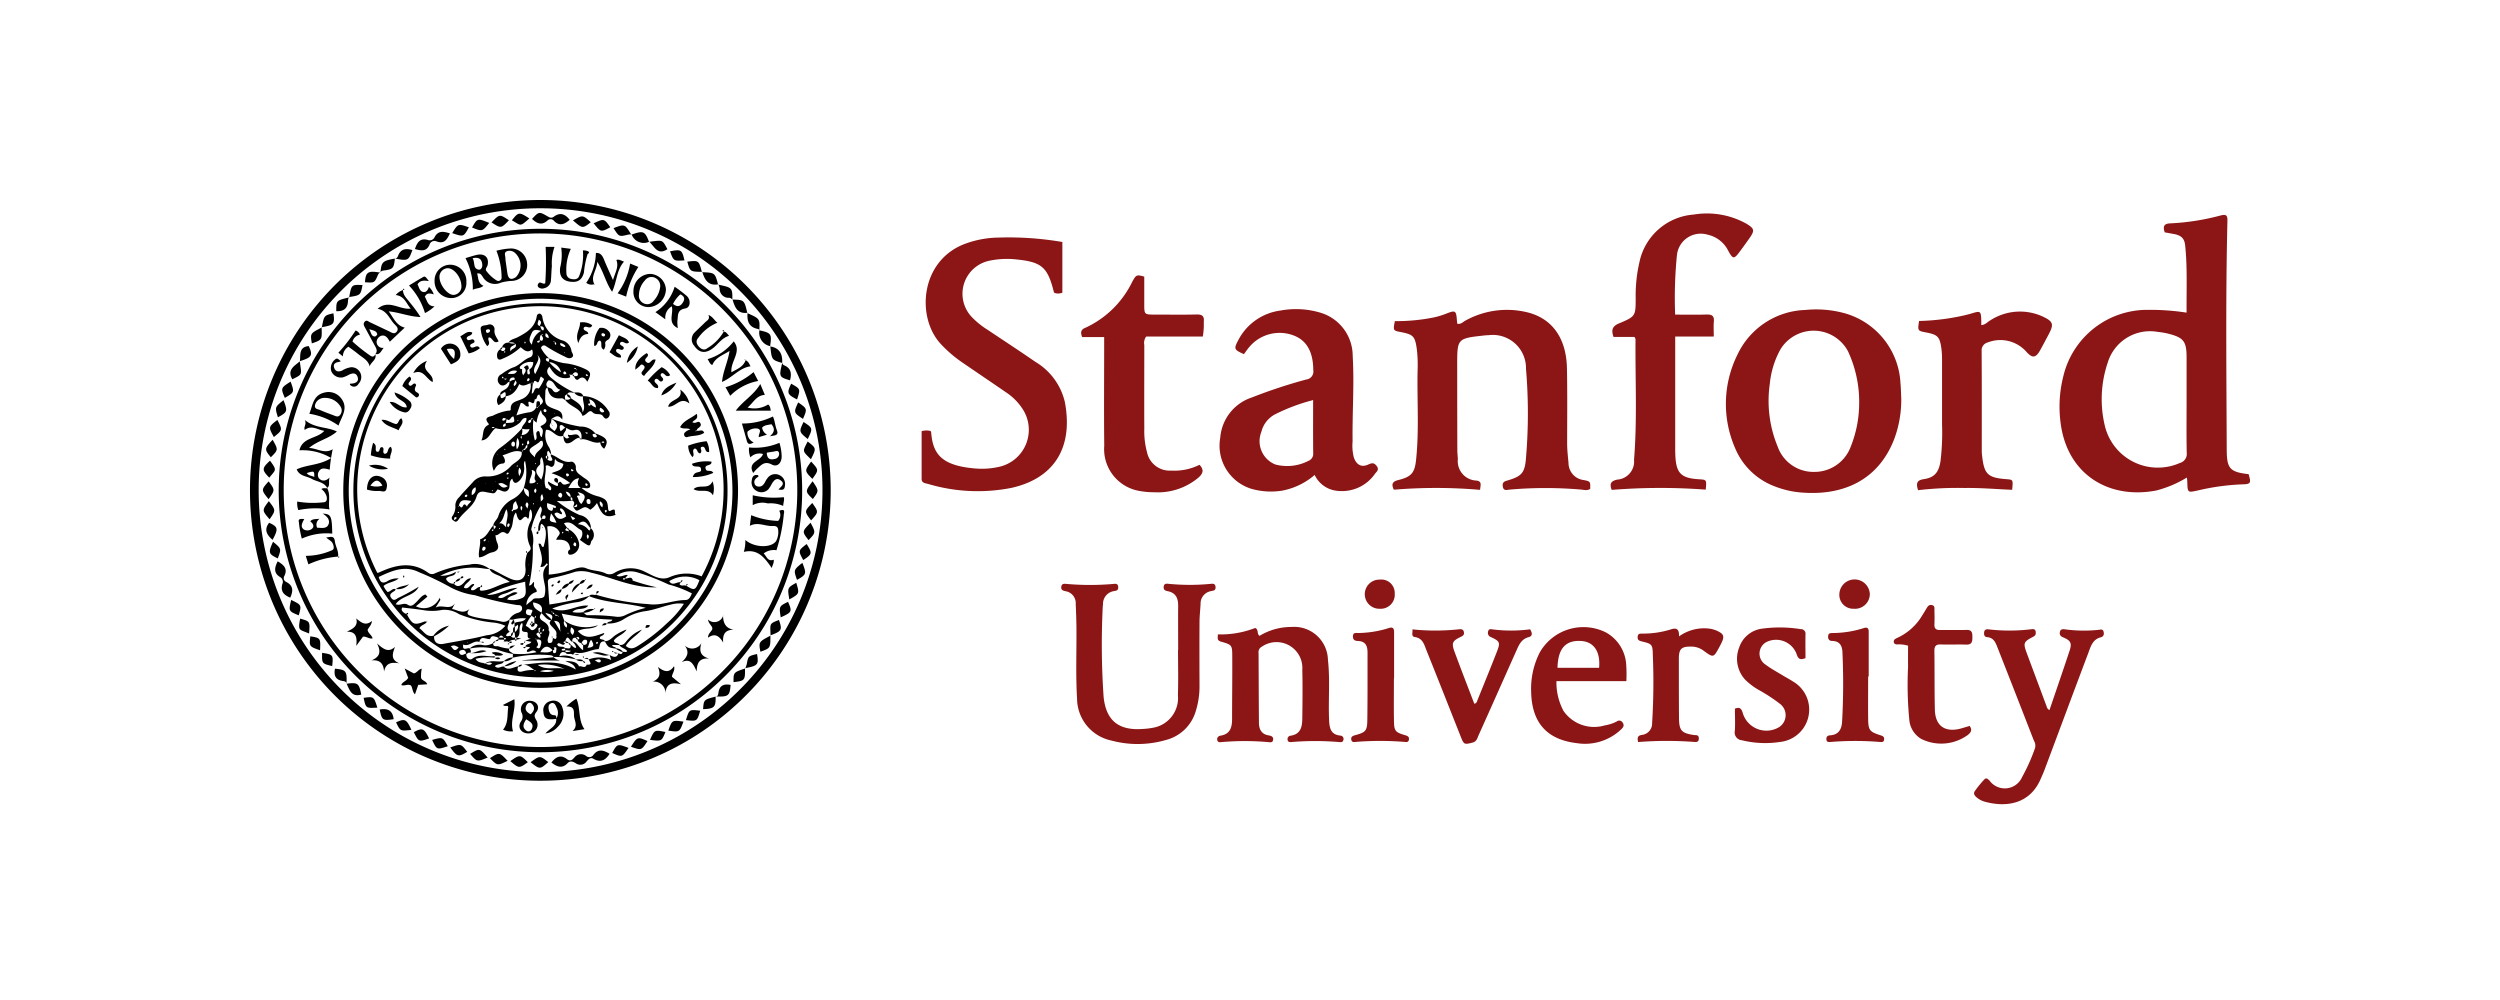 <svg xmlns="http://www.w3.org/2000/svg" width="200" height="80"><path d="M174.927 25.011c-.015-1.833.071-3.607-.113-5.375-.061-.586-.333-.814-.933-.922l-.7-.125c-.157-.446-.091-.7.438-.719a19 19 0 004.039-.634c.465-.118.546.023.536.436-.147 6.1-.078 12.2-.056 18.3.005 1.519.251 1.789 1.75 1.962.217.727.174.8-.526.815a18.517 18.517 0 00-3.486.477c-.871.191-.866.213-.893-.693 0-.094-.017-.187-.031-.331a9.014 9.014 0 01-2.451 1.039c-3.786.723-7.052-1.264-7.631-5.254a9.9 9.9 0 01.205-3.922 6.9 6.9 0 016.725-5.277 19.133 19.133 0 013.127.223zm0 7.118V28.6c0-1.3-.235-1.6-1.5-1.914a5.4 5.4 0 00-.78-.129 3.533 3.533 0 00-4.015 2.411 9.133 9.133 0 00-.259 5.035 4.359 4.359 0 006.023 3.033.743.743 0 00.543-.8c-.03-1.37-.012-2.738-.012-4.107zm-56.519 7.059a40.845 40.845 0 00-6.9-.011c-.24-.49-.073-.668.38-.78 1.035-.257 1.292-.578 1.4-1.63.25-2.372.068-4.751.12-7.127a10.684 10.684 0 00-.065-1.726c-.142-1.009-.279-1.155-1.268-1.346-.632-.122-.632-.122-.487-.878a15 15 0 003.193-.312 6.693 6.693 0 00.955-.3c.685-.274.764-.222.813.522.006.094.02.187.033.3.287.065.453-.145.648-.249a6.855 6.855 0 014.805-.7c2.082.445 3.274 2.041 3.321 4.526.039 1.994.018 3.988.015 5.982 0 .53.06 1.052.11 1.578a1.379 1.379 0 001.228 1.37c.527.1.522.132.508.7-.24.171-.515.075-.764.056a33.155 33.155 0 00-5.68.005c-.216.02-.495.136-.552-.255s.2-.416.459-.5c1.093-.329 1.309-.628 1.4-1.787a42.282 42.282 0 000-7.119 2.657 2.657 0 00-2.988-2.693c-.167 0-.335.022-.5.04-1.97.217-2.017.269-2.016 2.24q0 3.459.01 6.919c0 .239.033.479.042.718a1.552 1.552 0 001.472 1.714c.501.053.325.39.308.743zM84.989 19.36v4.055a.9.9 0 01-.611.025c-.033-.031-.061-.044-.065-.062-.493-1.978-.948-2.407-2.932-2.616a6.886 6.886 0 00-2.219.094 2.7 2.7 0 00-1.437 4.488 6.523 6.523 0 001.282 1.039c1.276.854 2.561 1.692 3.823 2.565a5.084 5.084 0 012.36 3.222c.667 3.53-.755 6.067-4.264 6.858a13.892 13.892 0 01-6.682-.314c-.206-.055-.513-.062-.514-.4v-3.819a1.386 1.386 0 01.711-.018c.032.058.051.078.052.1.129 1.707.789 2.653 3.434 2.893a6.167 6.167 0 001.931-.109 3.035 3.035 0 001.9-4.717 4.533 4.533 0 00-1.273-1.256c-1.185-.815-2.377-1.621-3.564-2.433a10.236 10.236 0 01-1.631-1.408c-2.029-2.134-1.7-6.82 2.075-8.1a7.992 7.992 0 012.535-.441 25.336 25.336 0 015.089.354zM152.1 31.841a8.978 8.978 0 01-.547 3.243c-1.274 3.361-4.124 4.541-7.255 4.33a7.468 7.468 0 01-2.308-.5 5.53 5.53 0 01-3.179-3.06 8.851 8.851 0 01.173-7.455 6.214 6.214 0 015.424-3.6 8.643 8.643 0 012.932.2 6.134 6.134 0 014.7 5.694c.038.379.038.765.06 1.148zm-3.368.567a9.586 9.586 0 00-.9-4.322 3.113 3.113 0 00-5.426-.086 7.148 7.148 0 00-.824 2.728 9.554 9.554 0 00.631 5 3.038 3.038 0 002.943 2.024 3.09 3.09 0 002.92-2.064 9.337 9.337 0 00.656-3.28z" fill="#8c1515"/><path d="M66.456 39.185a23.229 23.229 0 11-22.949-23.183 23.23 23.23 0 0122.949 23.183zm-45.762.017a22.552 22.552 0 1022.947-22.536 22.53 22.53 0 00-22.947 22.536z"/><path d="M99.513 28.333c-.8-.363-.826-.415-.432-1.157a4.451 4.451 0 013.362-2.333 6.813 6.813 0 013.136.156 3.611 3.611 0 012.637 3.473c.133 2.281-.039 4.561-.009 6.842a3.815 3.815 0 00.1 1.284c.214.595.608.817 1.163.56.3-.138.459-.143.663.119.221.284.016.444-.13.619a3.214 3.214 0 01-3.346 1.316 2.225 2.225 0 01-1.483-1.217 5.568 5.568 0 01-2.562 1.25 5.652 5.652 0 01-2.49-.137 3.608 3.608 0 01-2.5-4.1 3.681 3.681 0 012.521-3.208 41.092 41.092 0 014.361-1.441.637.637 0 00.558-.745c-.006-1.456-.522-2.392-1.6-2.788a3.163 3.163 0 00-3.522.939c-.155.181-.288.378-.427.568zm5.537 3.672a15.266 15.266 0 00-3.01 1.124 2.156 2.156 0 00-1.127 1.409 2.008 2.008 0 001.114 2.621 3.7 3.7 0 002.647-.29.6.6 0 00.382-.616c-.015-1.39-.006-2.776-.006-4.252zm28.967-5.083v8.534c0 .336-.005.673.012 1.009.07 1.4.463 1.791 1.888 1.876.617.037.617.037.541.83a48.617 48.617 0 00-7.52.021c-.2-.5-.06-.707.431-.822a1.449 1.449 0 001.354-1.586c.261-3.213.089-6.431.119-9.647 0-.042-.035-.083-.082-.183h-1.677c-.194-.55-.111-.854.446-1.086 1.331-.557 1.323-.589 1.325-2.039a11.877 11.877 0 01.3-2.854 4.794 4.794 0 014.34-3.81 6.481 6.481 0 014.24.743c.619.38.652.535.236 1.129q-.372.531-.758 1.051c-.492.665-.572.67-.957-.034a2.407 2.407 0 00-1.645-1.279 1.914 1.914 0 00-2.45 1.587 34.29 34.29 0 00-.148 4.808c.89 0 1.7.018 2.51-.008.423-.013.627.1.586.559-.033.377-.006.759-.006 1.2zm-42.476-4.791v2.192c0 .843 0 .844.875.844 1.1 0 2.21.018 3.313-.008.437-.01.623.122.573.57a5.811 5.811 0 01-.077 1.194h-4.53a.853.853 0 00-.151.682c0 2.233-.012 4.466 0 6.7a6.446 6.446 0 00.211 1.849 1.854 1.854 0 001.933 1.494 4.517 4.517 0 002.273-.464c.4.422.263.724-.105 1.041a5.044 5.044 0 01-3.537 1.155 6.261 6.261 0 01-1.215-.113 3.394 3.394 0 01-2.764-3.608c-.03-2.617-.007-5.234-.007-7.851v-.844h-1.762c-.142-.366-.11-.592.238-.732a7.768 7.768 0 003.775-3.7c.305-.54.337-.583.957-.401zm61.906 17.083c-.191-.58-.067-.805.459-.882.861-.127 1.2-.556 1.335-1.444a19.04 19.04 0 00.123-2.946v-5.186a6.664 6.664 0 00-.051-.861c-.129-.957-.293-1.123-1.231-1.3-.675-.129-.675-.129-.557-.917a18.143 18.143 0 003.609-.447c.208-.052.418-.1.623-.165.676-.206.717-.178.745.542v.4c.323-.019.486-.246.7-.366a4.368 4.368 0 014.257-.3c.808.386.856.612.438 1.4-.225.423-.446.849-.679 1.267-.358.642-.631.67-1.115.125a2.777 2.777 0 00-3.083-.739.649.649 0 00-.489.686c.017 2.689.01 5.379.011 8.068a2.683 2.683 0 00.024.286c.162 1.508.447 1.785 1.958 1.9.527.042.527.042.448.848-1.252-.05-2.511-.162-3.773-.144a27.294 27.294 0 00-3.752.175zM94.253 51.993c0-1.177-.01-2.354 0-3.531.007-.6-.188-1.034-.821-1.164-.209-.043-.366-.1-.337-.361.033-.3.267-.242.438-.226a17.4 17.4 0 003.3 0c.183-.019.391-.047.411.254.018.285-.167.279-.36.324a1.006 1.006 0 00-.838 1.024c-.025.479-.082.957-.085 1.436-.01 1.706-.007 3.411 0 5.117a6.6 6.6 0 01-.288 1.984 3.353 3.353 0 01-2.416 2.353 8.078 8.078 0 01-4.336.043 3.453 3.453 0 01-2.756-3.35c-.117-1.943-.029-3.89-.051-5.834a52.293 52.293 0 00-.057-1.725.964.964 0 00-.8-1.037c-.2-.046-.385-.08-.355-.349.032-.287.248-.251.434-.236a21.415 21.415 0 003.738 0c.157-.015.35-.043.379.209s-.065.323-.312.361a1.028 1.028 0 00-.9 1.046c-.008.1-.024.191-.025.287a61.163 61.163 0 00.072 7.125c.192 1.9 1.2 2.708 3.1 2.575a6.044 6.044 0 001-.127 2.416 2.416 0 001.845-2.592c.041-1.2.009-2.4.009-3.6zm3.176-1.242a7.616 7.616 0 002.991-.515c.307.168.1.469.345.632a4.858 4.858 0 012.558-.711 2.7 2.7 0 012.912 2.635c.181 1.6.021 3.212.093 4.818.028.627.123 1.156.892 1.237a.267.267 0 01.248.36c-.045.194-.214.166-.348.157a22.6 22.6 0 00-3.805 0c-.148.014-.295 0-.309-.2a.266.266 0 01.238-.307c.824-.117.932-.728.94-1.381.016-1.3.033-2.592 0-3.886a2.067 2.067 0 00-3.227-1.861.491.491 0 00-.271.524c.009 1.847.013 3.7.028 5.543 0 .528.189.942.781 1.036.207.033.388.1.353.353s-.244.193-.4.183a21.3 21.3 0 00-3.734 0c-.143.016-.3.023-.334-.172s.09-.316.277-.347c.765-.125.909-.669.91-1.323 0-1.68.024-3.359.014-5.039-.005-.881-.025-.908-.92-1.162-.328-.106-.232-.3-.232-.574zm66.528 6.058c.539-1.586 1.086-3.166 1.61-4.754.2-.593.089-.811-.482-1.051-.208-.087-.332-.182-.3-.411.032-.27.231-.276.43-.244a11.115 11.115 0 002.656.04c.161-.012.352-.1.415.144.054.207.013.39-.227.451-.67.173-.811.769-1.01 1.295-1.166 3.089-2.316 6.184-3.474 9.276-.1.269-.22.531-.335.794-.858 1.954-2.7 2.273-4.475 1.782a1.7 1.7 0 01-.63-.337c-.161-.134-.285-.307-.153-.5a8.366 8.366 0 01.77-.945c.144-.152.272-.039.412.1a1.509 1.509 0 002.606-.287 14.969 14.969 0 001.025-2.291.742.742 0 00-.081-.614q-1.442-3.713-2.9-7.421c-.156-.395-.3-.825-.849-.865-.212-.015-.254-.191-.236-.375.021-.218.159-.272.354-.248a14.409 14.409 0 003.444-.011c.148-.018.3-.006.325.187.018.162.029.3-.18.406-.809.423-.832.509-.515 1.363.525 1.413 1.055 2.823 1.579 4.236a.414.414 0 00.221.28zm-33.849-2.319h-5.592a4.825 4.825 0 00.564 2.382 2.976 2.976 0 003.3 1.16 3.224 3.224 0 00.952-.309.315.315 0 01.488.1c.138.211.048.351-.1.5a4.191 4.191 0 01-3.577 1.129c-2.436-.288-3.617-1.684-3.652-4.154a6.373 6.373 0 01.7-3.12 4.02 4.02 0 015.3-1.574 3.155 3.155 0 011.61 2.648 10.77 10.77 0 01.007 1.238zm-2.18-1.065c.116-1.3-.417-2.082-1.438-2.147-1.241-.078-1.856.607-1.89 2.147zm-14.934-3.075a17.663 17.663 0 003.748-.009c.181-.024.337.016.372.238s-.086.289-.255.371c-.679.33-.755.488-.489 1.209.511 1.386 1.048 2.763 1.573 4.14.207-.036.219-.2.271-.327.52-1.287 1.046-2.572 1.55-3.865.272-.7.223-.81-.482-1.137a.353.353 0 01-.232-.45c.048-.241.236-.186.4-.163a11.566 11.566 0 002.96-.012c.151.249.239.534-.114.626-.579.152-.771.6-.977 1.062-1.007 2.253-2.007 4.509-3.02 6.76-.111.245-.149.532-.518.622-.612.151-.668.16-.9-.43-.919-2.314-1.828-4.633-2.757-6.942-.181-.45-.291-.98-.926-1.078-.324-.048-.169-.328-.204-.615zm25.8 6.345c.391-.162.526-.008.636.378a1.973 1.973 0 002.906 1.093 1.137 1.137 0 00.085-1.841 13.432 13.432 0 00-1.741-1.141 5.256 5.256 0 01-1.032-.774 2.464 2.464 0 01-.515-2.608 2.228 2.228 0 011.845-1.511 10.545 10.545 0 013.076.04.362.362 0 01.385.413c-.014.643 0 1.286 0 1.906-.4.157-.575.09-.695-.282a1.749 1.749 0 00-2.428-1.005 1.046 1.046 0 00-.093 1.791c.437.332.927.593 1.4.881.265.163.543.305.8.475a2.6 2.6 0 01-1.02 4.845 7.772 7.772 0 01-3.061-.137.619.619 0 01-.555-.747c.038-.568.007-1.148.007-1.776zm18.781 1.379c.239.349.073.534-.145.719a3.608 3.608 0 01-3.734.319 1.961 1.961 0 01-.944-1.455 28.874 28.874 0 01-.106-4.311c-.01-.57 0-1.14 0-1.69a2.45 2.45 0 00-.9-.1c-.129-.017-.229-.058-.245-.207a.239.239 0 01.127-.237 2.421 2.421 0 01.256-.131 4.47 4.47 0 001.881-1.728c.117-.181.227-.367.339-.551.1-.165.192-.345.435-.3.279.052.21.281.215.459.011.36.018.721 0 1.08-.016.342.125.469.465.461.7-.015 1.393.016 2.088-.009.464-.017.483.242.484.592s-.045.6-.5.584c-.671-.027-1.345.014-2.016-.013-.416-.017-.53.146-.524.541.024 1.56 0 3.121.038 4.68.031 1.3.814 1.842 2.076 1.506.224-.062.45-.133.71-.209zm-26.522 1.289c-.1-.386-.013-.523.312-.572a.919.919 0 00.805-.951 52.674 52.674 0 00.055-5.469c-.015-.837-.079-.859-.88-1.057-.223-.056-.345-.11-.334-.358.013-.3.228-.261.413-.268a7.479 7.479 0 002.2-.322c.532-.189.71-.022.7.547a3.421 3.421 0 012.431-.622 2.221 2.221 0 01.617.177c.548.257.606.452.323 1.012-.043.085-.086.171-.132.255-.484.9-.483.9-1.29.31a1.637 1.637 0 00-.939-.317c-.811-.022-1.026.172-1.026.961 0 1.585 0 3.17.012 4.755.01 1 .2 1.209 1.186 1.356.183.027.395-.037.4.271 0 .286-.161.3-.375.284a29.288 29.288 0 00-4.478.008zm-19.54-5.108c0 1.152-.016 2.306.005 3.458.014.758.118.877.87 1.095.218.063.366.131.323.372s-.243.18-.4.169a24.068 24.068 0 00-3.808 0c-.157.014-.358.066-.4-.177s.125-.307.334-.364c.809-.219.936-.347.948-1.187.026-1.8.015-3.6.018-5.4 0-.5-.124-.911-.738-.94-.225-.01-.429-.049-.431-.358 0-.364.265-.273.455-.282a8.441 8.441 0 002.4-.391c.473-.165.437.186.438.475v3.529zm37.939-.139c0 1.128-.012 2.256 0 3.383.014.922.111 1.041.979 1.32.179.057.313.108.3.326-.019.26-.213.221-.373.21a24.12 24.12 0 00-3.878 0c-.17.015-.352.041-.369-.21-.014-.21.1-.307.3-.319.658-.041.912-.461.954-1.049a54.153 54.153 0 00.029-5.608c-.016-.5-.219-.884-.813-.893-.23 0-.345-.13-.332-.371.015-.293.235-.256.419-.263a8.285 8.285 0 002.4-.385c.486-.166.427.2.428.481v3.381zm.133-6.586a1.182 1.182 0 01-1.27 1.17 1.112 1.112 0 01-1.167-1.174 1.22 1.22 0 012.438 0zm-39.214-1.16a1.072 1.072 0 011.207 1.107 1.126 1.126 0 01-1.187 1.224 1.166 1.166 0 11-.02-2.331z" fill="#8c1515"/><path d="M22.297 39.211a20.938 20.938 0 1120.8 20.968 20.939 20.939 0 01-20.8-20.968zm.4.028A20.543 20.543 0 1043.672 18.68a20.515 20.515 0 00-20.975 20.559z"/><path d="M44.114 61.001c.36-.471.756-.646 1.235-.275.276.214.437.059.6-.122a.658.658 0 01.943-.124.391.391 0 00.572-.077c.4-.536.843-.383 1.3-.1-.313.51-.711.739-1.29.4-.258-.15-.4.054-.54.206a.616.616 0 01-.878.146c-.209-.126-.443-.224-.652 0-.429.459-.839.294-1.29-.054zm1.461-43.415c-.427.366-.823.532-1.259.081a.342.342 0 00-.514-.029c-.463.425-.861.241-1.238-.126.548-.589.562-.6 1.25-.2.194.114.324.153.5.018.482-.356.882-.23 1.261.256zm-9.581 1.085c-.23.486-.45.876-1.066.642a.412.412 0 00-.569.268c-.239.554-.658.487-1.165.341.182-.526.4-.894 1.019-.728a.43.43 0 00.549-.207c.287-.569.725-.472 1.232-.316zM22.217 44.906c.493.291.819.594.53 1.173a.334.334 0 00.162.482c.569.294.552.737.307 1.253-.494-.21-.8-.5-.628-1.09a.436.436 0 00-.178-.558c-.545-.329-.445-.77-.193-1.26zM40.826 60.89c.758-.534.784-.533 1.4.086-.7.506-.7.506-1.4-.086zm-1.689-43.059c-.552.7-.552.7-1.374.369.43-.75.43-.75 1.374-.369zM21.601 36.854c.6.814.445.712-.057 1.361-.607-.626-.603-.751.057-1.361zm1.693 11.142c.834.4.838.406.607 1.231-.813-.329-.819-.339-.607-1.231zm39.289-18.959c-.847-.245-.847-.245-.958-1.343l-.019.019c.774.117 1.01.625.968 1.334zm-.126 20.352c-.134-.888-.134-.888.585-1.243.344.78.321.836-.585 1.243zM36.176 18.65c.471-.766.471-.766 1.335-.464-.424.773-.424.773-1.335.464zm25.471 32.198c-.033-.978-.119-.947.669-1.25.279.8.227.894-.686 1.231zm-35.9-24.65c.178-.962.178-.962.927-1.134.124.849.035.953-.948 1.112zm4.629 30.564c.7-.131 1.046.138 1.117.773-.877.132-.945.087-1.117-.773zm29.43-31.741c-.821.114-1.028-.462-1.207-1.071l-.013.016c.941.015.96.032 1.2 1.078zm-5.13 32.708c-.316.852-.316.852-1.211.719.301-.844.301-.844 1.211-.719zM22.19 33.594c.417.81.417.81-.281 1.368-.444-.8-.443-.807.281-1.368zm1.8-4.683c.063-.509-.1-1.149.708-1.225.353.74.248.917-.719 1.208zm10.338 30.161c-.817.292-.836.284-1.222-.5.689-.372.813-.321 1.222.5zm28.819-11.118c-.16-.932-.16-.932.555-1.332.259.876.259.876-.555 1.332zm-38.422 2.727c-.819-.347-.89-.2-.715-1.19.795.219.795.219.715 1.19zm1.001-24.505c.041 1.015.041 1.015-.779 1.295-.133-.8-.133-.8.8-1.272zm39.147 10.565c-.707-.694-.673-.6-.26-1.42.701.541.701.541.26 1.42zM50.527 18.752a1.5 1.5 0 00-.276.018c-.726.18-.725.182-1.169-.521.9-.336.9-.336 1.424.527zm1.415.586a1.041 1.041 0 01-1.415-.586l-.021.024c.953-.347 1.092-.291 1.417.573z"/><path d="M51.922 19.348c.118-.016.235-.035.353-.048.738-.085.738-.085 1.116.634-.78.522-1.043-.213-1.45-.6zm9.71 31.481c.006 1.02.006 1.02-.8 1.31-.143-.785-.143-.785.812-1.291zM30.436 21.814c.073-.861.168-.954 1.16-1.129h-.007c-.078.782-.141.852-.875.955-.119.017-.236.035-.285.169zm31.188 5.88a1.09 1.09 0 01-.866-1.285l-.012.016c.957.209 1.01.288.86 1.287zM32.912 58.388c-.884.109-.884.109-1.227-.6.703-.323.836-.262 1.227.6zm23.247-36.613c1.037.044 1.037.044 1.288.989l.021-.021c-.8.149-1.094-.356-1.284-.994zM51.8 59.285c-.485.751-.485.751-1.324.455.506-.799.536-.809 1.324-.455zm-1.517.548c-.515.753-.515.753-1.306.407.405-.747.405-.747 1.306-.407zm-9.676 1.032c-.814.4-.814.4-1.412-.211.753-.483.753-.483 1.412.211zM21.486 39.934c-.6-.747-.6-.747.006-1.425.515.696.515.696-.006 1.425zm20.961 21.044c.74-.538.74-.538 1.413-.011-.666.594-.666.594-1.413.011zM27.91 23.767a1.161 1.161 0 00-.071.274c-.007.625-.338.884-.938.852 0-.857 0-.857 1.035-1.1z"/><path d="M59.784 25.048c1.008.449 1.008.449.962 1.378l.012-.016c-.035-.031-.067-.084-.106-.09-.746-.13-.905-.641-.847-1.295zm-17.435-7.573c-.776.684-.634.584-1.4.15.538-.675.576-.68 1.4-.15zm-3.027.317c.643-.671.643-.671 1.39-.171-.627.663-.634.663-1.39.171zm6.515-.16c.781-.444.781-.444 1.423.144-.647.52-.664.518-1.423-.144zm19.05 23.999c-.55-.725-.55-.725.094-1.393.515.726.515.726-.094 1.393zM31.596 20.685c.146 0 .206-.109.248-.218.219-.572.632-.612 1.145-.46-.308.852-.346.87-1.4.677zm23.162.146c-.866.058-.866.058-1.155-.725.895-.173.951-.139 1.155.725zM36.021 59.794c.86-.3.86-.3 1.355.354-.701.426-.801.403-1.355-.354zm20.163-38.047c-.975-.013-.975-.013-1.2-.813.915-.113.915-.113 1.173.84zm-25.755.061a.285.285 0 00-.193.186c-.276.642-.279.641-1.038.585.059-.8.218-.954 1.239-.764zm-2.496 1.984c.18-1.022.192-1.032 1.069-.986-.158.813-.158.813-1.094.961zm6.637 35.403c.843-.239.843-.239 1.254.5-.877.295-.877.295-1.254-.5zm22.877-36.431c.092.021.184.044.276.064.827.182.883.256.863 1.141l.013-.016c-.082-.045-.163-.128-.247-.13a.717.717 0 01-.78-.74 1.736 1.736 0 00-.1-.341zm6.409 9.428c.732.507.732.507.383 1.319-.75-.489-.759-.519-.383-1.319zm-8.98 25.416c.262-.859.262-.859 1.14-.75-.25.851-.25.851-1.14.75zm2.371-1.886c.028.843-.1.977-1 1.012.056-.759.056-.759 1.012-1.008zM23.25 30.53c.308.847.3.859-.463 1.3-.334-.778-.327-.801.463-1.3zm-1.439 4.651c.455.8.455.8-.143 1.4-.526-.63-.521-.689.143-1.4zM65.01 38.5c.512.76.512.76.018 1.424-.631-.612-.631-.618-.018-1.424zm-2.436-9.456c.041.057.07.145.124.167.593.232.65.68.5 1.215-.874-.259-.888-.29-.619-1.391zm.72 1.652c.749.421.749.421.471 1.259-.788-.394-.832-.512-.471-1.259zM27.722 54.698c.906-.117 1-.046 1.179.868-.785.227-.94-.379-1.174-.879zm36.466-9.673c.349.878.33.938-.427 1.364-.28-.791-.28-.791.427-1.364zm-4.591 8.431c.025.965-.015 1.014-.913 1.114-.008-.779-.008-.779.934-1.094zm-31.87 1.231c-.038-.182-.192-.188-.329-.212-.579-.1-.7-.465-.6-.981.9.092.967.176.922 1.2zm31.893-1.21a2.339 2.339 0 00.117-.334c.127-.658.124-.658.827-.822.14.858.073.937-.967 1.135zm-33.851-1.249c.884.136.9.161.806 1.06-.825-.204-.825-.204-.806-1.06zm-4.202-10.685c-.616-.715-.616-.715-.061-1.452.564.73.564.73.061 1.452zm4.039 10.481c-.873-.307-.873-.307-.78-1.119.822.139.822.139.78 1.119zm26.393 7.166c.367-.81.367-.81 1.234-.629-.305.746-.305.746-1.234.629zm12.89-22.265c.62.668.62.668.1 1.387-.635-.644-.635-.647-.1-1.387zm-42.208-4.911c.342.891.32.953-.449 1.37-.249-.813-.249-.813.449-1.37zm7.508 24.596c-.921.053-.921.053-1.1-.784.815-.108.815-.108 1.1.784zm-8.383-13.424c-.488-.408-.693-.831-.274-1.365.715.328.75.486.274 1.365zm42.812-8.061c-.706-.588-.706-.588-.334-1.366.747.483.753.506.334 1.366zm-25.606 25.48c-.852.351-.852.351-1.4-.293.752-.463.752-.463 1.4.293zm25.833-18.787c.42.792.42.792-.162 1.392-.53-.683-.53-.683.162-1.392z"/><path d="M57.258 55.727c.188-.028.2-.181.219-.321.085-.59.453-.712.972-.613-.072.883-.166.955-1.2.929zm-9.767-37.863c.837-.387.837-.387 1.331.316-.752.407-.752.407-1.331-.316zM23.979 28.89c.161 1.151.227 1.039-.592 1.453-.448-.751.16-1.059.6-1.436zm40.28 15.916c-.409-.758-.409-.758.275-1.285.461.749.45.803-.275 1.285zm-42.416-1.465c.674.556.674.556.378 1.331-.746-.354-.775-.45-.378-1.331zm5.62-4.162a15.79 15.79 0 1115.717 15.85 15.754 15.754 0 01-15.717-15.85zm15.8-15.281a15.349 15.349 0 1015.333 15.474 15.4 15.4 0 00-15.332-15.474z"/><path d="M38.17 21.881c.114.361.048.781.505.981-.259.234-.578.172-.85.321a5.313 5.313 0 00-.587-2.533c.282-.082.59-.186.906-.258.627-.143 1 .211.864.816-.039.172-.254.329-.062.517a2.932 2.932 0 00.792.716.262.262 0 00.389-.271 5.914 5.914 0 00-.415-2.112 5.646 5.646 0 011.124-.179 1.292 1.292 0 011.334 1.227 1.268 1.268 0 01-1.179 1.365 3.806 3.806 0 00-.918.141 1.133 1.133 0 01-1.469-.486c-.091-.126-.169-.298-.434-.245zm2.263-1.137c.047.331.1.735.162 1.137.075.452.3.543.68.286a1.356 1.356 0 00-.055-1.915.643.643 0 00-.666-.155c-.29.131-.096.375-.121.647zm-2.624-.088c.213.346.007.821.479.915.19.038.318-.191.294-.41-.042-.38-.203-.623-.773-.505zM26.187 39.055c-.266-.512-.837-.506-1.261-.752-.393-.228-.958-.19-1.191-.755.844-.393 1.832-.316 2.762-.906a4.51 4.51 0 00-2.541-.617c.241-1.066 1.422-.908 1.991-1.561-.529-.064-1.013-.5-1.564-.07-.118-.257.177-.445 0-.8.814.688 1.759.531 2.568.927-.628.567-1.5.711-2.227 1.313.7.044 1.236.5 1.893.106a11.847 11.847 0 00-.239 1.633c-.313-.069-.66-.218-.865.138a.5.5 0 000 .549c.2.213.48.3.855-.055-.119.377.072.646-.207.839zm-1.645-1.212c.144.228.389.2.6.317.002-.495.002-.495-.6-.317zm5.489-9.516c.211-.265.054-.49-.073-.722-.253-.462-.5-.929-.753-1.391-.084-.152-.17-.3-.042-.462.158-.2.3-.029.44.034.5.229.995.473 1.494.705.211.1.451.293.646.033s-.057-.455-.209-.617c-.394-.424-.577-1.074-1.326-1.2.9-.79 1.753.1 2.65-.021-.363-.4-.485-1-1.2-1.083a1.233 1.233 0 01.591-.4l-.013-.016c0 .45.344.716.574 1.039a10.355 10.355 0 01.829 1.133c-.881-.019-1.639-.361-2.541-.449.4.548.613 1.128 1.279 1.3l-1.193 1.129c-.149-.282-.339-.579-.7-.475a.59.59 0 00-.351.42.482.482 0 00.563.541c-.219.263-.293.586-.675.491zm-.5-2c.178.3.155.57.46.594.06 0 .2-.134.187-.185-.058-.283-.307-.287-.65-.408zm30.095 16.872c.727.63 2.09.655 2.468.075a1.518 1.518 0 00.151-.944c-.067-.318-.379-.239-.6-.251-.536-.029-1.067-.32-1.658-.015l.107-.85a6.224 6.224 0 002.161.458.715.715 0 00.083-.812c.232-.079.469-.156.37.249a13.547 13.547 0 01-.592 2.91 1.32 1.32 0 00-1.021.256c.252.257.33.68.8.5.04.267-.1.415-.15.668-.567-.8-1.089-1.559-2.24-1.292a2.919 2.919 0 00.121-.952zm2.729-7.774a3.963 3.963 0 01.178 1.125c-.016.508-.362.842-.787.614-.586-.313-.849.047-1.188.339a3.615 3.615 0 00-.3.337c-.507-.9.615-.941.78-1.521a1 1 0 00-1.006.27 1.76 1.76 0 01-.11-.792 5 5 0 002.433-.372zm-1.012.788c.01.5.271.592.62.507a.412.412 0 00.365-.452c-.046-.292-.28-.161-.454-.137s-.322.049-.531.082zm-7.117-9.961c-.865-.43-.317-1.141-.483-1.746a1.04 1.04 0 00-.516 1.041l-.794-.577a3.673 3.673 0 001.538-2.031 10.821 10.821 0 01.973.739c.347.327.292.934-.125 1-.676.11-.561.581-.627.99a3.084 3.084 0 00.034.584zm-.383-1.938c.334.271.566.205.759-.073s.2-.518-.174-.694a2.465 2.465 0 00-.586.77zm-26.761 9.732a5.532 5.532 0 00-2.337-.944c.262-.613.281-1.456 1.162-1.683a1.262 1.262 0 011.369.427c.639.8.044 1.488-.194 2.2zm-1.086-2.216a.791.791 0 00-.413.093.708.708 0 00-.392.564c0 .251.265.246.424.319.347.158.709.282 1.066.419.176.068.364.175.521-.021a.569.569 0 00.08-.607 1.436 1.436 0 00-1.287-.767zm24.679-8.531a1.374 1.374 0 011.345-1.387 1.313 1.313 0 011.254 1.237 1.45 1.45 0 01-1.347 1.416 1.2 1.2 0 01-1.252-1.266zm.44.277a.666.666 0 00.423.711.627.627 0 00.764-.235 1.983 1.983 0 00.5-1.018.715.715 0 00-.365-.793.645.645 0 00-.84.19 1.747 1.747 0 00-.482 1.147zm8.524 5.24c.224.083.3.288.4.488-.893.127-1.426.89-2.279 1.253.079-.858.465-1.587.605-2.482-.559.355-1.131.523-1.382 1.128-.2-.077-.256-.3-.375-.473a4.086 4.086 0 002.089-1.42c.685.824-.287 1.6-.182 2.475.46-.268.955-.434 1.141-.983zM37.31 22.574a1.207 1.207 0 01-1.25 1.273 1.336 1.336 0 01-1.294-1.356 1.258 1.258 0 011.306-1.313 1.31 1.31 0 011.238 1.396zm-.4.273c-.022-.687-.605-1.413-1.117-1.39a.69.69 0 00-.633.735c.018.627.667 1.425 1.14 1.4a.673.673 0 00.612-.744zm10.66-.123a.669.669 0 01-.671-.1 4.445 4.445 0 00.773-2.385c.5-.046.6.431.777.838s.365.822.591 1.332c.164-.6.489-1.05.27-1.611.24-.082.412.082.613.13-.6.668-.562 1.579-.954 2.415-.5-.72-.663-1.55-1.185-2.4-.039.7-.564 1.165-.235 1.8zm-.936-2.689a.816.816 0 01.446.089c.121.134-.04.143-.073.209a6.8 6.8 0 00-.292 1.468c-.126.473-.367.766-.9.751-.754-.022-1.106-.408-1-1.154a4.168 4.168 0 00.083-1.591l.768.1a3.976 3.976 0 00-.353 1.951.455.455 0 00.386.457c.25.06.525.036.627-.216a4.583 4.583 0 00.308-2.064zM25.565 41.503a.563.563 0 00-.193.714c.327.007.732.107.895-.235s-.057-.661-.458-.892c.676.027.743.187.772 1.6a4.749 4.749 0 00-2.437.4 8.049 8.049 0 01-.234-1.322c-.079-.292.182-.261.432-.245-.153.283-.346.612-.039.834a.582.582 0 00.674-.071c.2-.2.046-.42-.157-.579.172-.203.394-.169.745-.204zm36.023-6.6c.426-.36.383-.646.123-.971-.241.081-.539.042-.743.282a.762.762 0 00.394.558l-.655.2c-.062-.234.309-.591-.112-.688a.936.936 0 00-.8.256.852.852 0 00.5.855c-.257.143-.461.217-.557-.146-.121-.46-.256-.916-.384-1.367a5.537 5.537 0 002.476-.562c.143.257.168.7.321 1.1.159.423-.135.402-.563.483zm-3.691-8.385a.6.6 0 01.183.076 3.171 3.171 0 01.243.272c-.564.16-.845.636-1.246.957-.608.487-1.127.438-1.534-.153a.772.772 0 01.057-1.1c.274-.269.556-.53.827-.8.145-.145.394-.227.246-.582.371.168.477.448.717.63a3.544 3.544 0 00-1.545 1.23c-.209.24-.116.5.089.708.187.193.422.285.643.106a3.731 3.731 0 001.336-1.354zM32.72 22.841c.354-.214.716-.442 1.089-.654.19-.108.2-.094.5.3-.37-.055-.7-.081-.908.263.13.224.156.572.487.615.226.03.353-.194.427-.414a1.5 1.5 0 01.386.6c-.286-.086-.548-.153-.717.188.194.28.2.766.778.769a3.137 3.137 0 01-.764.538 5.518 5.518 0 00-1.278-2.205zm9.578 35.831c-.58.022-.939-.47-.626-.946a.645.645 0 00.067-.684.681.681 0 01.682-.977c.519.024.81.487.49.891-.241.305-.119.45.018.7a.7.7 0 01-.631 1.016zm-.2-1.129c-.238.36-.342.657.015.913a.274.274 0 00.421-.121c.212-.42-.102-.582-.438-.792zm.353-.4c.323-.291.354-.562.1-.834-.158-.166-.333-.065-.416.08-.2.341-.036.572.315.753zm1.201-37.394h.708a4 4 0 00-.21 1.558c-.041.354-.039.713-.073 1.068a.681.681 0 01-.53.679.467.467 0 01-.471-.075.208.208 0 01-.023-.262c.154-.281.328.064.566-.051a25.588 25.588 0 00.033-2.917zm17.17 10.972l.365.87c-.7.041-.935.659-1.385 1.01a2.068 2.068 0 001.646-.241c.148.092.177.271.212.492h-2.8c.596-.795 1.444-1.243 1.962-2.131zM44.505 57.512c-.774.1-.988-.019-1.031-.568a.737.737 0 01.582-.859.724.724 0 01.919.476 1.438 1.438 0 01-.348 1.578 1.562 1.562 0 01-1 .538c.368-.416.928-.583.868-1.174a.88.88 0 00.015-.932c-.072-.185-.178-.386-.4-.317-.249.078-.253.318-.205.543s.157.41.416.417c.228.006.173.167.184.298z"/><path d="M28.814 26.771a.752.752 0 00-.613.552 13.222 13.222 0 001.381 1.1c.184.144.348.152.449-.1l-.01-.013c.159.477-.373.65-.449 1.024h.008c-.114-.521-.577-.722-.935-1.017-.239-.2-.493-.373-.767-.579a.912.912 0 00-.448.772l-.36-.291a12.959 12.959 0 001.375-1.779.545.545 0 01.349.334zm33.461 12.388c.21-.239.557-.438.19-.721-.352-.271-.56 0-.732.285a2.286 2.286 0 01-.264.421.762.762 0 01-.927.137.774.774 0 01-.4-.85c.028-.307.17-.483.507-.42.008.046.034.114.021.122-.217.133-.389.288-.3.576a.312.312 0 00.266.211c.288.049.439-.124.563-.345a1.813 1.813 0 01.228-.361.758.758 0 01.972-.182.777.777 0 01.39.849c-.016.306-.192.341-.514.278zM52.21 54.532c.6-.247.646-.64.423-1.177.458.353.882.551 1.29-.064.1.372-.157.565-.165.852l.722.6c-.766-.193-1.191-.031-1.243.726a.913.913 0 00-1.027-.937zm-20.108.269c.1-.274.43-.309.551-.579l-.278-.743.724.391c.253-.024.351-.313.641-.375a2.836 2.836 0 00-.054.725c.043.234.4.241.494.523l-.719.046-.262.755c-.218-.195-.182-.5-.319-.7-.259-.162-.522.072-.778-.043zm-1.377-1.08c-.044-.632-.317-.955-1.007-.89.593-.248.83-.614.441-1.359.53.472.915.761 1.439.279-.185.518-.386 1.011.346 1.317-.622-.103-1.068-.048-1.219.653zm-2.249-4.252c.376.264.716.672 1.284.206-.047.351-.254.5-.35.706.023.278.319.4.4.686-.27.075-.476-.159-.769-.135l-.541.737c.088-.726-.038-1.159-.762-1.132.488-.231.939-.449.755-1.083zm26.066 3.503c.435-.41.646-.787.232-1.337a.85.85 0 001.341-.187c-.193.606-.1 1.05.621 1.234-.708-.05-.991.266-1 1.036-.276-.61-.502-1.077-1.194-.746zM27.274 28.9a1.632 1.632 0 01-.2.061c-.289.049-.449.2-.326.5s.373.288.613.189a1.85 1.85 0 01.732-.272.784.784 0 01.581 1.336.4.4 0 01-.673.062c-.038-.112.076-.081.121-.085.332-.027.606-.16.488-.531-.114-.354-.416-.329-.709-.175a2.412 2.412 0 01-.459.2.83.83 0 01-.935-.481.869.869 0 01.322-.963c.158-.146.292.05.445.159zm30.57 20.361c.013.552.18 1 .85 1.119-.708 0-.894.389-.841 1.027-.3-.513-.646-.792-1.209-.393-.006-.354.273-.457.347-.714-.005-.243-.3-.377-.352-.74a.737.737 0 001.219-.315zM26.167 39.04c.307.563.075 1.168.191 1.716a6.86 6.86 0 00-2.494.052 1.756 1.756 0 01-.087-.683 7.338 7.338 0 002.1.058c.268-.005.307-.241.248-.488a1.191 1.191 0 00-.415-.571c.153-.116.321-.039.473-.07zm.892 5.485a6.96 6.96 0 00-2.387.624l-.211-.681a5.266 5.266 0 002.065-.434c.251-.073.181-.356.088-.561s-.313-.273-.52-.473c.361-.045.636-.17.693.291.052.421.322.8.259 1.247zm31.358-12.863l-.375-.684a6.294 6.294 0 002.245-1.21l.367.71a4.229 4.229 0 00-2.237 1.184zm1.801 8.753v-.793a7.612 7.612 0 002.483.152c.073.208-.036.432-.047.7a2.461 2.461 0 00-1.228-.2 1.6 1.6 0 00-1.208.141zm-9.149-19.06a6.9 6.9 0 00-.977 2.376l-.683-.268a5.545 5.545 0 001-2.38zm-10.027 37.15a1.462 1.462 0 01-.8-.132c.435-.519.327-1.167.413-1.763.038-.26-.289-.03-.409-.22l.9-.453c.133.891-.365 1.709-.104 2.568zm4.755-.018c.468-.4.168-.8.128-1.165-.035-.323.116-.847-.613-.8a4.055 4.055 0 01.8-.63c.347.789.123 1.719.647 2.443z"/><path d="M28.794 26.784v.036l.022-.048zM59.653 28.8c-.055.024-.084.011-.083-.039 0 0 .036-.01.042 0a.222.222 0 01.027.057zM27.047 44.538c.051-.033.117 0 .1.033-.082.112-.082.02-.083-.047zm30.865-18.034c-.057.02-.127-.032-.107-.052.093-.089.111-.029.093.065zm-25.664-3.305c-.013-.06.047-.123.062-.1.066.09.03.127-.075.086zm15.303-.462c.021.094.079-.028.028.054a.217.217 0 01-.026.027l.018-.094zm-17.98 6.601l.023.013-.015-.01zm28.287 19.908l.04.012h-.054zm-29.367.208l-.007-.02-.008.036zm14.747 4.735a14.965 14.965 0 1114.963-14.825 14.858 14.858 0 01-14.963 14.825zM41.4 37.375h-.059l.038-.012.04-.123c-.017 0-.043-.017-.049-.01-.064.06-.019.103.03.145zm2.815 11.618c-.008.109.053.144.15.143.073.238.244.051.365.084l-.05.146c.014 0 .04-.007.041-.012v-.129l-.375-.069c0-.09-.032-.159-.142-.151l-.043-.11-.063.066zM41.836 35.94c.091.063.177.1.222-.049.163-.054.133-.186.126-.309.213-.082.179-.208.069-.359a.315.315 0 00-.054.372c-.139.03-.156.144-.175.256l-.181.1-.1.209c-.548-.218-.988.117-1.542.263.218.261.293.639.018.659-.409.03-.545.279-.711.59a1.5 1.5 0 01.514-1.848 11.118 11.118 0 001.74-1.557.91.91 0 01-.042.551c-.015.088-.168.184.033.277l-.044-.293a.642.642 0 00.654-.477 1.421 1.421 0 01-.625-.035c.034-.316.438-.484.373-.852-.308-.033-.372.219-.513.364a2.049 2.049 0 01-1.949.453c-.1.015-.18-.223-.323-.009h.339c-.43.267-.515.948-1.153.987.207-.4.027-.943.5-1.21.042-.024.145-.046.064-.144-.417-.505.076-.537.353-.623a3.949 3.949 0 011.21-.4c.078 0 .227.012.219-.116-.036-.612.5-.624.851-.8a1.128 1.128 0 00.728-1.306l.187.048-.087.808c.261-.037.126-.573.567-.407a3.391 3.391 0 00.419-.749c.013-.027-.161-.141-.249-.216-.129.173-.14.581-.312.44-.32-.261-.224.165-.356.14l-.013-.1-.144.053c-.3.094-.58.323-.908.074-.223.484-.5.911-1.093.975.069-.693-.306-.052-.436-.145 0-.239.217-.281.36-.383a.7.7 0 00.393-.61.555.555 0 01.406-.174c.124.172-.189.32-.029.5.213-.165.271-.324.01-.49.075-.172-.039-.224-.162-.193a.255.255 0 00-.2.373.142.142 0 00-.184.042c-.236.281-.54.3-.718.016a.494.494 0 01.244-.71 4.233 4.233 0 01.857-.509c.552-.15.89-.661 1.436-.841.176-.058.263-.327.136-.622-.358.326-.627.061-.906-.178a4.666 4.666 0 01-1.448.918c-.332.182-.448.007-.445-.288a.562.562 0 01.27-.477.223.223 0 00.316.125l-.005.2a.231.231 0 00-.058 0c-.01 0-.017.02-.025.031l.064-.05c.134-.049.14-.1.008-.165.189-.243.061-.286-.167-.266a.475.475 0 01.521-.387.886.886 0 00.567.036c-.057.254-.581.174-.4.668.064-.3.582-.223.374-.65a.681.681 0 00-.554-.051c.16-.276.474-.305.721-.432.741-.381 1.423-.8 1.554-1.726a.228.228 0 01.271-.165.379.379 0 01.177.3 2.291 2.291 0 001.533 1.817 1.036 1.036 0 01.785.842c.022.172.238.354.068.514s-.39.076-.588-.037a12.99 12.99 0 01-1.51-.835c-.151-.114-.317-.085-.408.136a2.859 2.859 0 00.694.869c-.1-.041-.265-.089-.293.006-.043.145.1.216.242.24a3.581 3.581 0 00.958.83 1.054 1.054 0 00-.976-.813l.048-.282a5.392 5.392 0 001.144.366 5.028 5.028 0 011.713.469c.468.222.523.4.177 1.023-.181-.314-.393-.477-.722-.187-.12.105-.3-.067-.331-.264.108-.008.239.037.3-.086a.185.185 0 00-.049-.173c-.175-.117-.291-.013-.386.132l-.237.058c0-.046.151-.058.027-.128l-.025.127c.1.145.043.194-.112.216-.763.11-1.172-.35-1.511-.926q.016.087-.03.018h.053c-.349.362-.148.644.14.905a9.089 9.089 0 001.852 1.18c-.194.038-.436-.143-.578.128-.261.082-.178.273-.143.449-.114-.009-.157-.14-.309-.126-.693.063-1.015-.207-1.132-.906.138.07.331.1.4.215.243.367.435.18.645 0-.46-.073-.445-.742-.956-.746-.147.164-.262.334-.071.55-.225.142-.17.375-.184.581-.052.811.036.905.8 1.184.271.1.652.2.552.814-.332-.444-.585-.2-.85-.056l-.046.308.015-.02c-.3.387.051.494.261.7.469-.509.071-.741-.238-1a11.722 11.722 0 002.295.638 1.471 1.471 0 011.226.564c-.072.058-.288-.046-.214.163a.185.185 0 00.29.1c.114-.111-.092-.176-.1-.283.959.339 1.108.591.723 1.226a.677.677 0 01-.32-.519c.1-.073.223.162.331-.006-.131-.138-.217.035-.32.007-.548.166-1-.3-1.53-.238.111-.459-.127-.85-.523-.74-.323.089-.483-.091-.709-.177-.168-.029-.244-.323-.477-.178a.744.744 0 00.058.452c.171-.088.25-.265.432-.285.076.263-.239.4-.211.647-.583.224-.855-.524-1.389-.476a1.666 1.666 0 00.238 1.388 1.437 1.437 0 01.178.605l-.232-.323c-.155.119-.066.26-.086.381-.223.1-.1.2 0 .295a.31.31 0 00.4.1c.051-.188-.177-.294-.1-.471.543.161.94.7 1.606.578.189-.034.4.224.384.445-.027.423.272.546.531.754s.7.359.6.841c-.233.189-.483-.009-.705.076-.356-.194-.3-.5-.166-.8-.51.061-.631.443-.867.787h1.066a3.332 3.332 0 001.382.685c.59.205.691.346.733.916.008.108.044.311.187.228.583-.338.236.255.444.306-1.011.417-1.231-.308-1.517-.936a1.928 1.928 0 01-.528.54c-.4-.267-.4-.267-.844-.023-.273.151-.3.143-.509-.182.312-.016.312-.016.287-.25l-.29.26c-.039-.173.218-.393-.083-.524.006-.124.034-.258-.142-.293a.384.384 0 00-.389-.43c.088.189.181.375.4.419-.011.125-.036.258.142.293a5.918 5.918 0 01-1.259.023 7.825 7.825 0 001.849 1.138 1.066 1.066 0 01.883 1.059c-.294-.217-.418-.871-1.046-.331a1.1 1.1 0 01.831.434c.183.166.146-.058.193-.129a.709.709 0 01.079 1.021c0-.062.04-.057.026-.023-.033.088.055.006-.041 0-.128.533-.128.533-.931-.058.266-.255.253-.721.071-.8-.426-.193-.731-.781-1.34-.52l.252.362c-.386.294.143.2.141.335-.032.09.1-.036.005-.051.012.008.037.021.036.024-.019.049-.039.049-.054 0v-.187a1.528 1.528 0 01.782.935.809.809 0 01-.5 1.071c-.115.025-.259.063-.313-.066a.244.244 0 01.165-.334c.052-.018.057-.008.016.029l-.031-.04c-.043-.695-.531-.808-1.114-.75.054-.3.427-.437.213-.7a.854.854 0 00-.933-.372 33.677 33.677 0 01.12 3.851 7.228 7.228 0 001.666-.331c.436-.12.9-.364 1.326-.178.516.227 1.087.169 1.586.424a.726.726 0 00.69-.063 2.468 2.468 0 012.384-.1c.6.277 1.265.751 1.973.47a3.369 3.369 0 012.607-.083 14.656 14.656 0 10-25.945-.276.768.768 0 00.136-.035c1.313-.611 2.62-.914 3.929.019a.488.488 0 00.535.054 8.84 8.84 0 012.764-.7 1.886 1.886 0 011.623.357 6.02 6.02 0 01-.635-.072 5.631 5.631 0 00-3.318.607 2.26 2.26 0 001.253-.323c-.073.457-.6.245-.794.57a.646.646 0 00.623.39l-.017-.016c.265.291.507.242.773-.018.166-.162.3-.406.619-.4-.135.32-.495.418-.564.746.4.221.482-.35.821-.285-.01.188-.321.265-.233.481.339.1.456-.308.745-.24l-.014-.013c-.159.367.1.31.3.28.718-.108 1.325-.549 2.055-.677-.225-.171-.46-.27-.673-.4-.327-.207-.777-.238-.961-.654a.817.817 0 01.4.141c.422.22.838.459 1.274.649.757.332 1.252.008 1.218-.793a2.664 2.664 0 01.137-1.266l-.017.015c.14-.149.376-.252.254-.527a2.206 2.206 0 01.055-2.062 1.132 1.132 0 00-.015-.917c-.213.254-.049.522-.215.773-.288-.464-.453.146-.672.1-.235-.185-.2-.434-.309-.617.056-.009.064 0 .026.03l-.011-.044c-.312.373-.185.88-.392 1.285-.094.185-.208.542-.394.4-.427-.317-.554.2-.855.14a2.311 2.311 0 00.109.548c.234.469.074.737-.4.835-.359.074-.627.379-1.021.394-.083-.5.14-.961.076-1.436.559-.188.717-.757 1.077-1.135l.035.4c-.045-.044-.1-.082-.156-.035-.02.016 0 .075 0 .114l.148-.1c0-.123.381-.291-.042-.364.037-.3.322-.465.4-.739a2.281 2.281 0 011.151-1.363 2.08 2.08 0 00.9-.91.747.747 0 00.392.73c.016-.538.016-.538-.411-.713a3.946 3.946 0 00.1-2.2l.171-.049-.152.057c-.182.211-.053.46-.082.69a1.4 1.4 0 01-.361.9c-.331.325-.5.22-.588-.147-.323.231-.128.618-.306.865-.264.367-.59.042-.882 0-.259.4-.249.325-.7.259-.319-.047-.8-.267-.973.319-.229.776-.977 1.156-1.406 1.783-.089.129-.228.355-.444.112.077-.08.281-.045.243-.248-.262-.047-.152.181-.224.268a.227.227 0 01-.1-.358 1.262 1.262 0 00.234-.869.932.932 0 01.3-.633c.351-.412.728-.8 1.092-1.2a1.266 1.266 0 011.007-.473 2.535 2.535 0 002.077-.857c.325-.323.923-.491.829-1.134.142.014.128-.082.105-.181zm3.3-7.629l.051-.146c-.015 0-.041.007-.041.011v.127c.1-.007-.031-.1.038-.031.035.034.032.053-.012.075-.088.044.055-.012-.039-.038zm-2.088 4.25l.154-.156c.525-.345-.006-.565-.048-.836-.285.016-.112.393-.385.375l-.017.045c-.009-.012-.028-.031-.026-.034.031-.041.049-.037.051.01-.019.139-.054.367-.218.27-.533-.316-.131.271-.3.288-.251.036-.327-.327-.6-.278l-.349.987a6.11 6.11 0 01.994-.243.714.714 0 00.612-.434l.063.1zm-4.8 5.978c.1.012-.012-.1.04-.018a.068.068 0 01-.019.063c-.088.039.062 0-.026-.036l.012.055zm3.242-4.907l-.1-.032.016.077.1-.06zm-2.581 5.012l.038-.026-.02.046-.112-.009c.012.008.026.025.035.022a.273.273 0 00.055-.033zm7.912-4.066l-.034-.009.05.016c.01.086.071.112.144.109.014 0 .027-.051.041-.079zm-6.556-4.279c.086-.009.177.177.269-.017l-.285.025c0-.057.071-.125-.022-.167a.062.062 0 00-.057.018c-.043.091.063.09.091.141zm5.818-.761c.023.027.008.144.088.039l-.1-.021c.019-.086-.019-.126-.1-.121-.019 0-.037.023-.054.035zm-3.6 4.034a.229.229 0 00-.234.207c0 .015.063.069.088.063.142-.03.168-.136.153-.263l.2-.095a4.069 4.069 0 00.1 1.745c.342-.2-.094-.6.265-.752.235.085.027.386.3.49.01-.253.176-.478-.023-.724-.04-.049-.164-.121.006-.2.485-.235.491-.523.088-.868-.087-.075-.1-.235-.154-.364a2.222 2.222 0 00-.343 1c-.154-.11-.243-.18-.244-.313-.078.001-.198-.115-.207.073zm1.915-6.232c-.039.005-.09-.138-.118.008l.136-.027a.2.2 0 00.009.249.06.06 0 00.056-.006c.054-.106-.035-.155-.088-.225zm-1.13 22.884c-.362-.038-.084.279-.207.374-.289.124-.064.236.009.349.044.067.138.089.163.023s-.022-.163-.038-.246c.1.021.133-.064.184-.12-.019-.113.243-.118.122-.283-.178.064-.042.212-.1.3l-.2-.028c-.035-.143-.052-.281.084-.386-.055 0-.049-.041-.02-.028.077.039-.01-.051-.002.044zm-2.959.805c-.137-.212-.273-.273-.409 0l-.225-.092-.012-.031v.047c-.214-.1-.38-.079-.458.175l-.017-.018c-.282.073-.7-.326-.841.242v.005c-.469-.174-.819.425-1.3.2-.016.055-.048.07-.091.036-.008-.006 0-.035 0-.053l.1.036c-.089.564.338.211.52.293.056.12.163.237.03.372h.006c-.136-.107-.206.079-.319.073-.026-.275-.176-.378-.433-.286a.16.16 0 00-.106.23c.14.233.319.112.49.035a.174.174 0 01.071 0c-.072.39.3.535.452.418.6-.463 1.243-.128 1.854-.223l-.024-.024-.047.169.017-.018a4.125 4.125 0 00-1.528.091c.228.359.536.275.76.387.182.028.377.2.563-.029-.221-.142-.39 0-.569.032.464-.375 1.026-.072 1.523-.22-.1.349-.534.187-.722.419.256.274.477-.005.7.027l-.019-.018c.4.415.8.039 1.194 0-.159.351-.008.5.326.408a3.189 3.189 0 01.972-.11c-.007.075 0 .138.078.047.018-.022-.045-.059-.092-.033-.3-.217-.58-.5-1.008-.425 1.435-.153 2.879-.466 4.319.369-.141-.477-.472-.476-.84-.693.524.052.9.041 1.107.45.043.036.008.055-.01.016-.04-.085-.044.035.03-.028.2-.044.461.216.586-.134.546.046.2-.251.164-.429l-.019.021a2.341 2.341 0 011.815.037l-.134-.417-.013.008c.281.142.57.321.737-.141.147.108.266.108.333-.088.107-.064.268.084.353-.08-.17-.231-.5-.242-.638-.5.406.1.524-.275.739-.47a2.8 2.8 0 011.079-.741c-.4.477-.978.753-1.29 1.3.374.334.69.178 1.008-.026a14.431 14.431 0 002.319-1.817 7.358 7.358 0 001.322-1.523 2.409 2.409 0 00-.908.03c-.747.161-1.458.462-2.221.563a4.326 4.326 0 00-1.667.625 2.239 2.239 0 01-1.37.355l.015.019c.04-.235.363-.093.425-.328a24.044 24.044 0 01-4.054-.481l.207.561a.456.456 0 00.179.559c.153-.291-.113-.392-.19-.566a3.084 3.084 0 002.72.373c-.469.4-1.1.162-1.621.471.665.776 1.393.38 2.113.151-.023.286-.4.18-.351.445.115.118.347.03.413.236-.49-.065-.385.375-.519.612h.016c-.632.014-1.2.449-1.866.273-.05-.013-.137.116-.207.179h.005c-.171-.164-.472.064-.609-.2.13-.051.293.032.46-.117l-.458-.048-.03-.164c.185-.033.519.179.447-.273.156.048.231.277.45.248-.024-.263-.2-.372-.314-.517.406.038.5.5.872.7v-.423c.191.02.323-.037.328-.255a.14.14 0 00-.114-.152c-.211-.032-.27.141-.351.279-.156-.045-.286-.116-.3-.3.068-.006.151-.026.122-.108-.062-.171-.171-.075-.267-.025-.233-.029-.3.094-.279.3-.193.055-.364-.733-.573-.014-.056.013-.136.006-.123.093 0 .024.07.039.108.058-.158.345-.462-.218-.625.09.109.327.51.049.639.324-.092.051-.229-.012-.292.116.107.1.213.049.318 0v.21c-.213-.071-.4-.084-.491.3a1.5 1.5 0 011.338.25 7.8 7.8 0 00-1.813-.2l.024.018c-.1-.178-.29-.145-.447-.17a9.6 9.6 0 00-2.822.211v-.32a5.472 5.472 0 001.886-.118c-.289-.325-.522.043-.753-.036-.076-.224.225-.2.222-.372l-.346-.036c.045-.255.368-.155.471-.383l-.529-.108.018.018.464-.168c-.479 0-.05-.532-.387-.532-.618 0-.119-.5-.317-.72-.4.333.027.922-.433 1.178a.129.129 0 01-.115-.041l-.043-.4a.515.515 0 00.265-.591l-.27.181.005-.312c.25-.185.643-.018.914-.377a2.449 2.449 0 00-1.048.1l-.3-.01a1.152 1.152 0 01.728-.545c.212-.082.341-.207.3-.42s-.247-.188-.41-.2a24.735 24.735 0 01-3.345-.781 6 6 0 01-1.9-.6 23.152 23.152 0 00-2.578-1.241c-1.18-.589-2.194-.1-3.229.375.107.4.266.553.634.376a1.52 1.52 0 01.967-.255c-.39.314-.868.3-1.218.6a1.526 1.526 0 00.325.483c.238-.006.37-.323.644-.228l-.005-.007c0 .117-.093.154-.168.206-.184.126-.373.236-.177.508s.365.115.544 0a15.565 15.565 0 001.651-.9c-.364.767-1.372.707-1.841 1.4.353.148.658-.159.955.039s.473 0 .675-.19c.237-.222.418-.534.75-.63l.161.174-.92.771a1.373 1.373 0 001.891-.669l.068.155-.387.623c.538-.294 1.135.25 1.55-.342l-.238.452c.461.073.863.44 1.4 0-.306.4-.121.488.2.585.784.236 1.606.235 2.394.429a.652.652 0 00.589-.174c.077.324-.366.668.036.98l.009-.006c-.125.086-.277.148-.3.325.13.1.264-.031.391.018a.226.226 0 00.343.1l-.045.213a.574.574 0 00-.5.19l.02-.021a.356.356 0 00-.34-.006l.017-.012-.083-.172c.07-.024.179.027.2-.1zm5.634-7.639l-.019-.033.036.016c-.041.094-.16.184-.028.29.057.046.14.062.156-.03.017-.11.013-.232-.15-.244zm-2.637-16.633c-.132.126-.113.292-.12.451l-.224.1c.021.035.042.1.064.1.156 0 .176-.092.141-.219.074.051.176.111.234.028.131-.185-.062-.318-.111-.475.049 0 .12.113.142-.028zm2.712 14.705l-.388-.212c.139.2.113.5.377.225l.168-.047c-.048.053-.091.105-.162.034zm-4.139-11.433c.008-.059.048-.045.028-.012-.048.08.047.01-.048-.005.139-.2.342-.392.044-.621.191-.164.375-.3.4.113a.2.2 0 00-.118.224c.012.1-.031.251.171.215.087-.128-.024-.261 0-.389a.639.639 0 00.3-.582 1.143 1.143 0 00-1 .294c-.113.128-.119.257.11.266.004.171-.028.353.108.497zm2.438 21.778l.022-.037c-.015.1.047-.024-.039.019.043.107.114.225-.092.234-.375-.421-.7-.373-.985.155.35-.007.712.106 1.007-.18.03.084-.027.219.086.247.17.042.177-.116.188-.22.009-.122.067-.316-.193-.216zm-1.14-25.72c.127.089.076.323.281.349a.217.217 0 00.014-.256c-.08-.1-.208-.059-.316-.075.11-.187.239-.377-.061-.531-.025.183-.21.381.076.513zm.088 14.032c.24-.2.24-.2.108-.594-.183.174-.113.381-.1.579l-.038-.021c.092 0-.031-.043.024.036zM42.9 51.774l-.025-.041c.05-.008.052 0 .007.022.308.263.344 0 .4-.211.086-.327-.074-.422-.372-.373l-.021-.1-.069.046.1.046c.022.202.274.417-.026.611zm-1.833-10.969c.672-.076.217-.435.221-.715-.312.169-.228.438-.275.661-.065.031-.114.1-.054.142s.083-.035.102-.084zm-.618-6.964c.756-.027.756-.027.635-.51-.229-.08-.259.475-.557.176-.106-.011-.213-.141-.318-.006-.023.03-.032.116-.016.126.168.1.221-.1.344-.132l-.072.362c-.126.044-.244.093-.23.275.249.03.243-.123.208-.291zm-3.086 6.706c.02-.2.229-.266.33-.474-.429-.05-.851-.216-.987.393 0 .034-.114.048-.015.1v-.117c.114-.028.19.338.353.008.116-.235.238-.02.332.086zm6.889.033c.059.024.139.084.174.064a.1.1 0 000-.17c-.2-.085-.409-.148-.649-.23-.052.33.027.557.328.618.125.026.119-.167.164-.265zm-1.749-2.972a.274.274 0 00-.04-.045c-.007-.005-.022 0-.034 0l.094.023c.157.38-.223.7-.149 1.073.26.05.571-.08.451-.233-.21-.269.262-.7-.252-.82a.284.284 0 00-.077.003zm.052-10.014a1.422 1.422 0 01.734-1.122c-.363-.094-.6-.162-.748.165s-.323.638.026.944l-.041-.013zm3.823 12.037c-.095-.006-.257.039-.218.093.136.185.129.461.353.594.415-.583.356-.8-.3-.953l.178.261zm-3.612 9.795l-.242-.164c-.119-.168.134-.292.043-.475-.167.02-.435-.187-.487.128s.247.3.466.329a2.218 2.218 0 00-.481.827 1.2 1.2 0 01.352.249c.171.2.359.028.473-.1.076-.09.229-.307-.094-.333l-.046-.051-.005-.428c.072.034.123.01.138-.064 0-.026-.029-.059-.046-.089zm1.456 1.592c.2.149.315.138.294-.148l-.007-.016c.021-.319.033-.329-.35-.729-.171-.179-.286-.315-.045-.508.232-.5-.15-.469-.483-.591.149.289.42.367.5.607-.4-.022-.564-.362-.817-.583.178-.575-.143-.767-.665-.858-.016.512.4.62.683.836-.155.233-.25.432.072.64.26.168.565.356.479.763-.084-.048.033.1.048.007-.007.012-.019.036-.022.035-.047-.016-.049-.037-.007-.059.191.342-.24.667-.033 1.01.393.085.323-.221.37-.426zm10.29-4.419l-.022-.018c-.054.075-.228.15-.024.238.145.062.32-.036.465.064l-.021-.02c.652.412.733.377 1.043-.448a2.393 2.393 0 00-2.415.078c.274.458.652-.024.967.106zm-10.253-9.32c-.2.234-.366-.186-.606-.007.077.589-.247 1.2.042 1.817H43.6c.008 0 .017.008.024.006a.473.473 0 00.051-.018c.177-.112.232.2.382.132.188-.3-.3-.393-.2-.69a4.31 4.31 0 00.64.341c.2.066.148-.092.114-.2l-.019.018c.11-.019.185-.254.328-.055.2.272.382.088.7.031a4.377 4.377 0 00-1.5-.793c.362-.2.881-.171.95-.743-.205-.128-.506-.108-.664-.413-.066.262 0 .462-.169.593zm2.389 11.7l.042.049c.1.065.2.191.29.188a16.943 16.943 0 012.241.112 1.305 1.305 0 00.771-.1 8.156 8.156 0 011.675-.6c-1.557-.416-3.113-.375-4.543-.934.157-.211.373-.075.561-.1l-.017-.018a18.8 18.8 0 004.2.754c1 .148 1.963-.315 2.965-.328.3 0 .41-.277.518-.532a9.4 9.4 0 00-1.875-.715 18.745 18.745 0 00-2.538-.981 1.953 1.953 0 00-1.614.273c.346.186.6-.091.9-.044l-.23.27a.109.109 0 00-.165.037s.045.064.069.064c.071 0 .124-.029.081-.116.2.115.528-.255.646.171l-.054-.014.036.029a16.393 16.393 0 001.933.54c-1.862.07-3.515-.765-5.264-1.174a2.49 2.49 0 00-1.256-.068 16.793 16.793 0 01-1.868.5c-.195.032-.33.118-.321.313.029.6.079 1.205.121 1.805a22.993 22.993 0 003.2-.694 1.582 1.582 0 01-.985.508 8.8 8.8 0 00-1.989.506c1.081.471 1.936-.323 2.883-.23-.339.42-.924.111-1.269.515a2.29 2.29 0 00.848.011zm-3.292-7.462c-.366-.291.222-.659-.127-1.005a5.986 5.986 0 00-.728 1.811.238.238 0 00.036.136 2.3 2.3 0 01.087 1.2 13.558 13.558 0 01-.3 3.186c.246-.011.254-.237.394-.29a1.044 1.044 0 010 .216c-.052.24.279.34.208.583a1.088 1.088 0 00-.812 1.057c.081-.077.144-.143.214-.2a1.931 1.931 0 00.273-.225c.121-.152.311-.113.438-.117.242-.007.484-.048.521-.208a1.9 1.9 0 00.047-.714c-.089-.608-.378-1.243.216-1.771a.775.775 0 00-.076-.122c-.129.149-.235.338-.519.294.312-.648-.029-1.265-.147-1.845.306-.084.16.287.4.252.294-.993.245-1.595-.148-1.849-.212.149.022.5-.272.608l.016.013a1.276 1.276 0 01.268-1.023c.122-.008.3.081.3-.153 0-.039-.038-.109-.062-.111-.228-.031-.2.149-.235.269zm-10.841 7.6l.043.044c.428.8.593.87 1.345.581a.28.28 0 01.265.017l-.02-.015c-.132.237-.466.238-.595.514.351.251.567.739 1.13.6l.047.053c-.041.54.373.666.724.6 1.163-.217 2.337-.4 3.482-.692a2.151 2.151 0 001.493-.756 3.056 3.056 0 00-1.006-.262 9.849 9.849 0 01-2.694-.666 2.16 2.16 0 00-1.358-.343 4.041 4.041 0 01-1.569.008c-.55-.081-1.1-.137-1.629-.2-.062.151-.046.211 0 .277a.7.7 0 00.334.24zm9.512-2.58a13.192 13.192 0 00-3.064 1.056c.87.041 1.588-.546 2.44-.566a7.607 7.607 0 01-.765.371c-.26.121-.587.12-.8.391.361.172.563-.108.821-.2.231-.079.443-.316.746-.157-.24.246-.648.186-.834.526a1.752 1.752 0 001.189-.113c.477-.184.242-.817.259-1.308zm1.367-11.267c-.2-.032-.214.093-.287.138-.1.061-.194.139-.295.2-.584.361-.592.453-.018.976-.01-.536.874-.652.592-1.314zm-.04 1.3c-.254.213-.044.5-.185.628-.525.468-.169.808.131 1.171a2.344 2.344 0 00.046-1.804zm1.84 16.96a3.909 3.909 0 00-2.177-.336c.723.488 1.49.123 2.169.331zm-2.376-23.607c.545-1.036.55-1.205-.021-1.717.786.584-.399 1.113.013 1.712zm1.539 11.2c.235.454.537.5.936.183-.086-.276-.145-.554-.448-.651-.146.236.194.284.093.485-.189.003-.353-.282-.589-.031zm-4.41.747c.278-.04.369.147.544.317-.031-.5.258-.944.026-1.447-.214.356-.19.806-.578 1.121zm4.14-.8c-.172.646-.172.646.428.754a2.648 2.648 0 00-.436-.759zm.243 8.6l.526.879c-.129-.334.139-.871-.529-.88zm-4.473-10.961c.226.182.354.459.773.175-.274-.103-.413-.351-.773-.175zm7.131 13.117c.525-.039.595-.184.309-.638-.2.172-.158.45-.309.642zm-2.687 1.843a1.86 1.86 0 00-1.1.024 1.94 1.94 0 001.1-.02zm-3.68-23.761c.57.019.57.019.746-.224a.631.631 0 00-.746.225zm-3.932 21.881c-.335-.177-.335-.177-.626-.1.164.16.278.557.626.104zm1.055-12.177a.515.515 0 00.294-.634c-.27.131-.322.32-.294.637zm3.8-2.2a.813.813 0 00.016.692c.007-.201.289-.38-.018-.689zm4.268 13.38c.206-.289.129-.453-.117-.609-.068.218-.126.398.115.612zm1.279-10.87a.151.151 0 00-.168.174c0 .122.057.232.2.227a.122.122 0 00.116-.139c-.002-.115-.002-.231-.15-.26zm-5.742-3.984a.726.726 0 00.049-.9 1.486 1.486 0 00-.051.903zm-.269-.614a.179.179 0 00-.168.174c-.012.1.011.193.121.219.127.029.154-.062.161-.162s.011-.185-.116-.228zm3.743-7.883c-.03.185.06.22.143.25s.175.149.274 0a.635.635 0 00-.418-.247zm.058 12.38c.129-.147.138-.289-.033-.4-.023-.015-.139.053-.163.106-.091.191.055.243.195.297zm-6.208 4.236a.22.22 0 00.176-.183.111.111 0 00-.108-.136c-.114 0-.145.088-.163.18a.107.107 0 00.094.142zm9.324-3.96a.423.423 0 00.184.485c.097-.23.004-.364-.185-.483zm-.423 12.728c.214.1.289.232.448.136.028-.017.057-.089.044-.111-.088-.148-.218-.116-.493-.022zm-3.908-26.174c-.086.222-.035.335.226.394a.384.384 0 00-.227-.391zm-.1 6.313c.1.019.149-.02.152-.1a.155.155 0 00-.064-.113.1.1 0 00-.161.055.131.131 0 00.07.161zm-1.407 7.212c-.167.17-.149.294.053.511-.014-.216.167-.321-.056-.508zm4.869 2.95c.1-.166.112-.281-.028-.38-.09.119-.073.226.027.382zm-4.653-12.744c-.021-.047-.028-.1-.053-.111-.082-.039-.115.026-.142.089s-.017.142.063.138c.044 0 .084-.074.128-.113zm-.643 10.463c.015-.14.137-.245-.043-.369a.306.306 0 00.038.371zm-1.027-2.956c-.027-.041-.052-.1-.063-.094a.182.182 0 00-.109.065c-.015.028.008.078.015.118zm-3.4 1.674c-.083.025-.128.077-.123.15 0 .019.072.052.1.046a.114.114 0 00.1-.143c-.001-.022-.055-.036-.078-.05zm9.719-.808l-.156-.116c-.014.041-.044.083-.04.121.008.071.052.128.133.1.025-.001.036-.051.066-.102zm.026-8.7a.67.67 0 00-.078-.093c-.044-.038-.1-.028-.107.025-.006.027.034.082.064.092s.079-.011.12-.022zm-1.155 7.589l-.166-.134c-.017.034-.053.072-.047.1a.135.135 0 00.076.092c.029.012.069-.025.136-.055zm-.736-7.932a.128.128 0 00-.083.164c.024.07.1.082.168.06s.073-.054.051-.1-.068-.122-.136-.121zm.208 8.411c.085-.049.144-.064.149-.09a.126.126 0 00-.1-.147c-.07-.02-.143 0-.135.082.002.062.06.115.086.158zm-6.633 5.189a.565.565 0 00.112-.077c.041-.046.029-.1-.027-.115-.028-.006-.069.047-.1.077-.05.049-.043.089.015.118zm4.093-3.869c.093-.121.139-.236 0-.364-.1.121-.16.23 0 .367zm-2.159 2.725a.566.566 0 00.1-.158.1.1 0 00-.1-.139c-.027 0-.064.068-.078.11a.136.136 0 00.078.19zm1.39-14.722l-.046-.117c-.018.008-.05.014-.052.026a.686.686 0 000 .114zm2.262 5.6v.047l.061-.021zm-2.44 2.477c-.018-.014-.04-.043-.054-.04a.072.072 0 00-.053.11c.009.02.032.032.05.048zm6.657 5.391c.028-.052.013-.091-.046-.1s-.131 0-.1.1a.488.488 0 00.071.1c.026-.033.05-.067.074-.105zm-11.817.1c0-.016 0-.04-.015-.048-.054-.037-.086-.021-.083.042 0 .012.027.033.042.033s.036-.015.055-.025zm8.309 1.674a.669.669 0 00.039-.113c0-.012-.026-.029-.041-.044-.023.024-.068.052-.064.071s.041.06.064.088zm-7.648 8.729l.06-.027-.058-.025zm10.438.044c.029-.054.016-.1-.043-.109a.107.107 0 00-.084.066c0 .037.027.078.043.118zm-7.183-13.276l-.091.067c.016.015.033.044.046.042a.589.589 0 00.108-.038zm2.069 2.075c-.017 0-.042 0-.05.005a.059.059 0 00-.01.053c.026.047.058.044.077-.008.005-.011-.012-.031-.018-.048zm-3.07-1.719l.045.028.005-.047zm5.855 12.121c-.014-.017-.028-.047-.044-.048s-.034.025-.051.04c.015.017.028.046.044.048s.032-.024.05-.038zm-4.071-18.307l-.031-.023-.007.033zm-.556-1.16c-.012-.014-.024-.039-.037-.04s-.029.021-.043.033c.012.014.024.039.037.04s.026-.019.041-.031zm-1.427 8.064l-.045-.051c-.017.015-.046.03-.047.047s.027.034.042.051zm2.83 6.831c.017-.016.047-.031.047-.048s-.028-.034-.043-.052c-.017.016-.047.031-.047.048s.026.036.041.053zm-.714-18.761l.023-.036h-.04zm-2.45 16.009l.026-.043h-.047zm6.614-.36l-.044.033c.011.014.022.039.035.04s.029-.019.044-.03zm-2.409-4.134l-.032-.023-.005.035zm-3.345 3.393c-.017.014-.046.028-.047.044s.024.034.038.051c.017-.014.046-.028.047-.044s-.026-.032-.039-.049zm.109-1.109l.042.03.007-.048zm2.242 4.066l-.045-.028-.005.047zm3.12-7.918l.025-.035-.04-.005zm-2.412 1.425l-.035-.045c-.014.012-.039.023-.041.037s.02.029.032.044zm-.14-1.607l-.046-.049c-.016.016-.044.031-.044.047s.027.033.042.049c.015-.014.031-.032.048-.045zm-2.5-1.1l.051-.041c-.014-.016-.027-.045-.042-.046s-.034.024-.05.038zm-1.592-1.023l.024-.032-.037-.005zm3.772-.206l-.026.036.041.006zm-2.75 1.647l.028-.045-.047-.005z"/><path d="M45.207 31.978c.158-.015.344.059.438-.146.4.314.957.487.957 1.163.3-.45-.039-.884.048-1.307a2.462 2.462 0 012.021 1.168.392.392 0 01-.05.581c-.168.13-.28.005-.393-.156-.188-.27-.563-.027-.825-.3-.279-.292-.442.232-.809.285-.208-.656-1.008-.726-1.387-1.288zm1.991.272a.847.847 0 00.479.35.706.706 0 00-.542-.66l.084.325c-.07.024-.205-.02-.149.134a.122.122 0 00.109.051c.105-.049.094-.124.019-.202zm.82.365c-.081.143-.051.232.024.3a.186.186 0 00.3 0 .569.569 0 00-.324-.299zm7.21 1.758c-.219-.19-.516.008-.821-.2.294-.55.869-.69 1.327-1.071.186.484-.269.463-.337.7a1.67 1.67 0 00.182.024c.148.005.312-.193.443.019.119.194-.022.3-.16.407-.078.057-.146.119-.081.227-.048-.059-.1-.063-.147 0 0 0 .022.037.025.035.038-.015.073-.035.109-.052.185.038.429-.161.568.16-.41.291-.912.2-1.35.344a.191.191 0 01-.235-.112.209.209 0 01.047-.26.809.809 0 01.436-.23l-.012-.042zm-25.869 4.791c.014-.913.545-1.316 1.2-.98a.731.731 0 01.372.852c-.063.441-.39.23-.619.24a2.645 2.645 0 01-.953-.112zm.274-.315a1.561 1.561 0 00.962 0c-.31-.52-.561-.533-.962-.002zm25.791-.686c.145-.5.493-.3.65-.492.107-.622-.644-.115-.71-.57a3.363 3.363 0 011.55-.17c.058.4-.612.163-.453.6.1.275.418-.011.605.3a3.858 3.858 0 01-1.642.332zM38.976 27.694a2.664 2.664 0 01-.512-1.314c-.086-.392.341-.324.551-.394a.388.388 0 01.55.373c-.064.4.186.649.326.95-.435.262-.474-.33-.782-.315-.168.203.218.453-.133.7zm.04-1.063c.1-.019.183-.076.185-.182 0-.079-.078-.113-.147-.107-.094.008-.2.029-.175.163.012.072.045.136.137.126zm-2.941 2.517l-.8-1.247a.839.839 0 01.992-.368.821.821 0 01.559.764c.049.464-.289.662-.751.851zm.249-.426c.158-.731.019-.9-.574-.8a2.016 2.016 0 00.574.796zm11.975-.747c-.345-.184-.073-.529-.281-.718-.3-.039-.179.447-.485.408a2.153 2.153 0 01.426-1.425.75.75 0 01.711.229.449.449 0 01.089.586c-.079.169-.352.165-.345.417a.6.6 0 01-.115.503zm.1-1.246c-.043-.021-.1-.073-.156-.074-.124 0-.153.1-.107.186a.2.2 0 00.175.074c.063-.01.111-.08.089-.186zm3.127 3.351c-.343-.2-.169-.331-.079-.455.105-.144.207-.281.006-.42-.176-.122-.24.056-.339.138s-.173.141-.281.229c-.058-.474.265-.924.9-1.322.033.032.08.057.095.1.087.23-.412.356-.125.61.32.283.372-.31.744-.185-.118.57-.628.87-.921 1.305zm-19.963 1.316a3.459 3.459 0 011.208.686.448.448 0 01.064.593c-.109.211-.286.376-.511.307a1.837 1.837 0 01-1.146-.82c.559-.073.824.5 1.364.423-.066-.592-.84-.521-.979-1.189zM50.32 27.39c-.266.256-.465-.206-.7.024-.123.268.36.221.268.486-.162.246-.4-.118-.588.073-.1.33.441.262.377.626-.377.044-.606-.22-.913-.423l.75-1.36c.33.194.666.239.806.574zm1.494 3.063a7.207 7.207 0 011.116-1.08 1.47 1.47 0 01.684.641c-.369.266-.425-.221-.679-.153-.286.228.284.377.068.6-.246.252-.343-.347-.608-.094-.157.3.377.341.235.676-.424.034-.49-.417-.816-.59zm-22.147 5.972a4.508 4.508 0 01.182-1c.377.218.1.518.273.7.337.113.167-.362.438-.355.266.084-.03.407.2.531.357.011.191-.446.5-.557.231.324-.1.613-.042.943a4.917 4.917 0 01-1.551-.262zm8.113-9.823c-.022.317-.444.215-.446.482.151.346.472-.159.625.2.045.228-.385.155-.343.41.2.351.534-.248.77.165a1.978 1.978 0 01-.893.412l-.667-1.373c.33-.145.555-.467.954-.296zm18.227 9.671c-.264-.044-.188-.367-.424-.392-.313.157.065.511-.193.681a1.438 1.438 0 01-.335-.908 6 6 0 011.473-.357 1.587 1.587 0 01.2.867c-.383.053-.233-.428-.523-.426-.2.019-.144.15-.111.262a.243.243 0 01-.087.273zm1.025 3.346c-.369-.62-1.055-.162-1.547-.489.479-.438 1.2.1 1.515-.626a1.688 1.688 0 01.032 1.115zm-22.423-9.052c-.566-.3-.715-1.058-1.545-.722a2.027 2.027 0 011.092-.976c-.556.846.597.967.453 1.698zm11.789-4.769a1.3 1.3 0 01.982.224c-.165.4-.508-.053-.681.2-.071.294.353.194.361.5-.376 0-.64.206-.792.727-.305-.718.171-1.147.13-1.651zm-13.667 5.021c.21.169.293-.228.5-.116.019.033.066.078.058.106-.069.214-.229.428.087.595.134.071.221.2.063.34-.133.121-.213-.013-.3-.079-.316-.253-.626-.511-.952-.779a1.591 1.591 0 01.578-.767c.374.305-.249.445-.034.7zm22.421 1.462c-.736-.6-1.074.314-1.7.252.153-.653 1.213-.5.966-1.37a1.93 1.93 0 01.734 1.118zm-23.259 2.142c-.5-.268-1.063-.334-1.371-.832.442-.052.751.252 1.167.334.214-.046.179-.352.416-.462.272.398-.115.623-.212.96zm-.85 3.076a2.041 2.041 0 01-1.526-.25 1.868 1.868 0 011.526.25zm19.107-8.471a1.863 1.863 0 01.874-1.315 2.052 2.052 0 01-.874 1.315zm-4.594 5.969c-.074-.058-.146-.118-.114-.229.292.168.748-.276.943.253-.421-.007-.62.509-1.085.438-.207-.134-.206-.376-.237-.6.139.116.249.346.475.12.025.053.017.064-.023.034zm8.555-4.388a2.176 2.176 0 01-1.206 1.026c.167-.586.692-.803 1.206-1.026zm-14.073.928c-.018.532.235.258.434.147-.018.378-.266.56-.6.725a.614.614 0 01.166-.872z"/><path d="M46.676 31.709a.789.789 0 01-.75-.307c.295-.008.605-.061.75.307zm-4.493 12.545c-.072-.025-.112-.07-.085-.149 0-.012.036-.016.056-.023l.012.188zm3.604-14.292c.106 0 .144.077.167.165a.216.216 0 01-.167-.165zm-5.6-2.168c-.013.1-.057.171-.172.169.017-.098.057-.171.172-.169zm5.335 14.588c-.107 0-.141-.082-.167-.167.086.026.158.066.167.167zm.843-7.378l.167.169a.169.169 0 01-.167-.169zM31.669 47.129c.3-.261.724-.221 1.06-.4a1.162 1.162 0 01-1.065.391zm.677-.977c-.019.051-.06.067-.088.024-.016-.026 0-.078.012-.115 0-.012.035-.017.054-.025zm14.052.571l-.645.679a.849.849 0 01.6-.727zm-.863.002a.828.828 0 01-.614.39l.014.013a.674.674 0 01.552-.456zm1.382.42c.138-.278.277-.374.493-.388-.04.238-.218.283-.493.388z"/><path d="M44.921 47.115c.01.251-.132.367-.469.461.171-.244.284-.387.484-.448zm.524.431c.072.227-.153.244-.112.482-.19-.29-.077-.38.112-.482zm-.732-.884l-.139-.042a.573.573 0 01.1-.155c.056-.047.141-.031.145.046-.006.05-.077.109-.106.151zm1.642.013c.108-.167.223-.319.458-.262l-.015-.014c-.041.222-.215.281-.4.324zm-.867-.003c.071-.162.214-.194.416-.276a.417.417 0 01-.369.329zm2.19.921c.086-.087-.067-.355.222-.295.005.171-.2.156-.239.277zm-3.402-.738c-.042.044-.084.106-.151.048-.015-.013 0-.082.02-.106a.142.142 0 01.11-.045c.055.012.06.057.021.103zm2.248.563c.052-.027.1-.015.11.042 0 .024-.039.077-.065.08s-.079-.025-.119-.04zm.29-1.005c-.022-.061 0-.087.052-.073a.1.1 0 010 .05c-.028.092.019-.038-.064.009zm2.747 5.188h-.581c0 .216.309.089.287.291-.6-.088-.6-.088-.889-.6.407.012.613-.334.912-.513a4.4 4.4 0 01.836-.421c-.231.406-.739.5-1.013.872.01.279.367.166.448.371zm2.426-1.597c-.021.212-.186.211-.339.235-.019-.307.183-.238.354-.22zm-3.438-.123c-.077.171-.209.12-.4.164.153-.228.275-.227.413-.144z"/><path d="M52.002 50.019l.021-.038-.037.023zm-17.327.834a2.061 2.061 0 011.246-.8 5.323 5.323 0 01-1.2.856zm-2.169-1.735c.024-.067.082-.124.131-.062s-.031.092-.088.107zm1.654.641l-.008-.1a.186.186 0 01.025.034c.038.088-.006-.037-.037.054zm2.689-3.507a.387.387 0 01-.449.271l.019.018a.5.5 0 01.443-.274zm.014.015c-.033-.13.071-.143.153-.168.012 0 .065.062.058.074a.173.173 0 01-.225.079zm-.381-.508l.285-.032c-.1.143-.2 0-.288.034z"/><path d="M36.308 46.722c-.042-.109.016-.158.112-.182l-.019-.018c.039.107-.018.155-.109.184zm2.237.078l-.024-.02zm-.094.19c-.031-.094.041-.138.094-.19l-.024-.02c.092.117.054.178-.084.2zm4.954-4.819c.012.006.034.013.034.019 0 .056-.023.067-.047.029-.007-.009.007-.032.013-.048zm-.359.333a.176.176 0 01-.038.231c-.006.005-.075-.032-.079-.055-.018-.1.021-.164.133-.162zm.124 3.186l-.046.015a.206.206 0 01-.013-.061c0-.005.029-.01.045-.015zm-.351-3.464c-.029-.04-.068-.041-.074 0s.026.056.056.015z"/><path d="M42.801 42.245c.005-.016.02-.041.014-.048-.029-.037-.047-.029-.041.016 0 .006.029.009.045.013zm4.743 6.483a1.636 1.636 0 01-.862.3l-.042-.049a1 1 0 01.923-.232zm.76-.058c-.014.206-.179.215-.317.33-.026-.286.119-.316.317-.33z"/><path d="M47.562 48.744l-.016-.1.079.01-.082.076zm-3.28 3.817a.89.89 0 00.534.281h-3.037v-.017l2.529-.246zm-3.979.765a2.139 2.139 0 011.016-.435 1.619 1.619 0 01-1.034.417zm-.003-.424a1.1 1.1 0 01.755-.308.922.922 0 01-.755.308zm5.769-.161c.2.053.453-.074.609.16-.213-.016-.44.022-.609-.16zm-4.298.433a.316.316 0 01-.317.161c.05-.162.186-.156.317-.161z"/><path d="M46.65 52.88a.181.181 0 01.164.165c-.087-.023-.165-.055-.164-.165zm.144.146l.167.166zm-9.233-1.133a1.173 1.173 0 011.1-.278 1.213 1.213 0 00.8-.174c-.048.377.3.209.438.275a3.558 3.558 0 00.856.176l-.013-.013c-.1.289.242.276.313.449a9.279 9.279 0 01-1.349-.379 4.35 4.35 0 00-2.145-.056zm3.195-.002c.016-.215.164-.242.454-.25-.212.121-.289.258-.467.236zm.56-.717v-.167l.385.089zm.57.266c-.034.237-.166.142-.292.088a.33.33 0 01.308-.073zm-1.561-.431v.163h-.45v-.164zm1.722.729c.01.094-.051.121-.125.116-.025 0-.046-.047-.069-.071l.195-.044z"/><path d="M39.584 51.311c.1-.061.177-.174.317-.161-.044.177-.204.121-.317.161zm.786.029c-.016-.012-.032-.03-.05-.034s-.024.023-.036.036l.1-.015zm.393.114a.076.076 0 00-.052-.1l-.02.021a.268.268 0 01.268-.027c-.033.124-.135.082-.216.089z"/><path d="M40.741 51.429c-.017.04-.025.1-.053.115-.057.023-.09-.017-.055-.049a.37.37 0 01.129-.045zm.432-.277h.166c-.016.06-.041.12-.115.1-.027-.008-.036-.065-.051-.1zm-1.728.308c0-.106.081-.133.159-.163-.001.105-.082.132-.159.163zm2.456-.006l.106-.188-.018-.018c.049.109.041.187-.1.191zm6.869.933a1.017 1.017 0 01-.629.022c-.2-.055-.406-.1-.727-.178.553-.17.934.122 1.342.164zm.468-.511a.63.63 0 01.61.309 1.793 1.793 0 01-.61-.309zm-3.41.505l.5-.062c-.214.195-.37-.013-.5.064zm2.059-.446l.122-.018a.363.363 0 00-.046 0 .609.609 0 00-.059.014zm1.231.217a.348.348 0 01-.134-.008c-.048-.024-.031-.07.027-.062.034 0 .06.058.09.09zm.378.103c-.125-.037-.306.132-.376-.1l-.016.02.388.083zm-2.772.417l-.115-.142.094-.02.013.166zm-.008.004c.136-.018.3-.131.374.092l.019-.021-.384-.075zm-7.087-.186c.011-.187-.239-.127-.271-.287a1.136 1.136 0 01.892.161c-.2.161-.44.046-.645.1zm-2.016-.248c.426.019.794-.36 1.312-.15a3.293 3.293 0 01-1.306.152zm1.944.395c.15-.009.307-.121.462.038a.322.322 0 01-.445-.056zm5.05-13.982c-.131-.086-.327-.132-.251-.353a.194.194 0 01.179-.055c.168.114.121.272.053.426zm-.371-1.362l-.018.025.033-.039zm10.268 9.306c-.053-.054-.068-.116 0-.161.026-.017.078.007.119.012l-.142.131zm.419.285c-.043-.068-.046-.127.043-.157.018-.006.042.009.064.014l-.129.123zM43.21 32.427c-.083.015-.143.054-.15.146h-.161c0-.07.006-.141.012-.211.01-.112-.012-.276.146-.268.21.014.115.217.153.333zm1.298 18.443c-.043-.086.074-.047-.019-.034-.042.006-.034.044.012.018zm-.277.13l-.117-.031c.1-.117.078.01.1.049zm-5.892.354c.12.066.256-.085.38.026-.139.123-.248-.108-.376-.02zm.858-.224l-.029.034c.047.008.051-.01.012-.052zm6.468-19.272c-.159-.051-.307-.113-.313-.316a.321.321 0 01.313.316zm-2.877 18.025c-.016.125-.059.238-.2.255-.077.009-.114-.055-.1-.136l-.015.015.161-.158-.017.02a.112.112 0 01.124-.048z"/><path d="M42.493 49.879c.04-.054-.034-.165.083-.173a.907.907 0 01.043.174l.017-.021h-.166zm-.004.123c-.034-.011-.095-.017-.1-.035-.017-.078.03-.1.1-.089l-.024-.021v.161zm3.889-10.376v.046c.051-.031.047-.044-.012-.041zm-5.344 9.942c.152.049.076.217.158.3-.113-.08-.172.183-.264.058s.13-.218.106-.358zm.157 1.027h-.162c.07-.146-.081-.371.162-.456z"/><path d="M41.046 50.576c-.025.12 0 .266-.162.315-.01-.138.009-.261.162-.315zm-.246-.046a.781.781 0 00.005-.134c-.094-.019.045-.061 0 .022-.015.025 0 .07.008.107zm3.291-16.705l.087.232.023.014c-.041-.086-.134-.153-.1-.266z"/><path d="M44.178 34.057c.1-.006.031.086.05-.005.008-.041-.039-.042-.026.02zm-2.266-4.674l-.168.168zm3.337 22.037a.116.116 0 00-.047-.125.553.553 0 01.32.163z"/><path d="M45.499 51.44a.229.229 0 01.164.165c-.098-.012-.164-.055-.164-.165zm.57-.436c.109 0 .142.087.174.17-.108-.005-.159-.074-.174-.17zm.433.433a.226.226 0 01.172.17.194.194 0 01-.172-.17zm-2.24-10.84l-.054-.01q.016.081.037-.007zm-.493-3.836v-.322c.12.107.147.214 0 .322zm-.555 13.813l-.005.167-.169-.165z"/></svg>